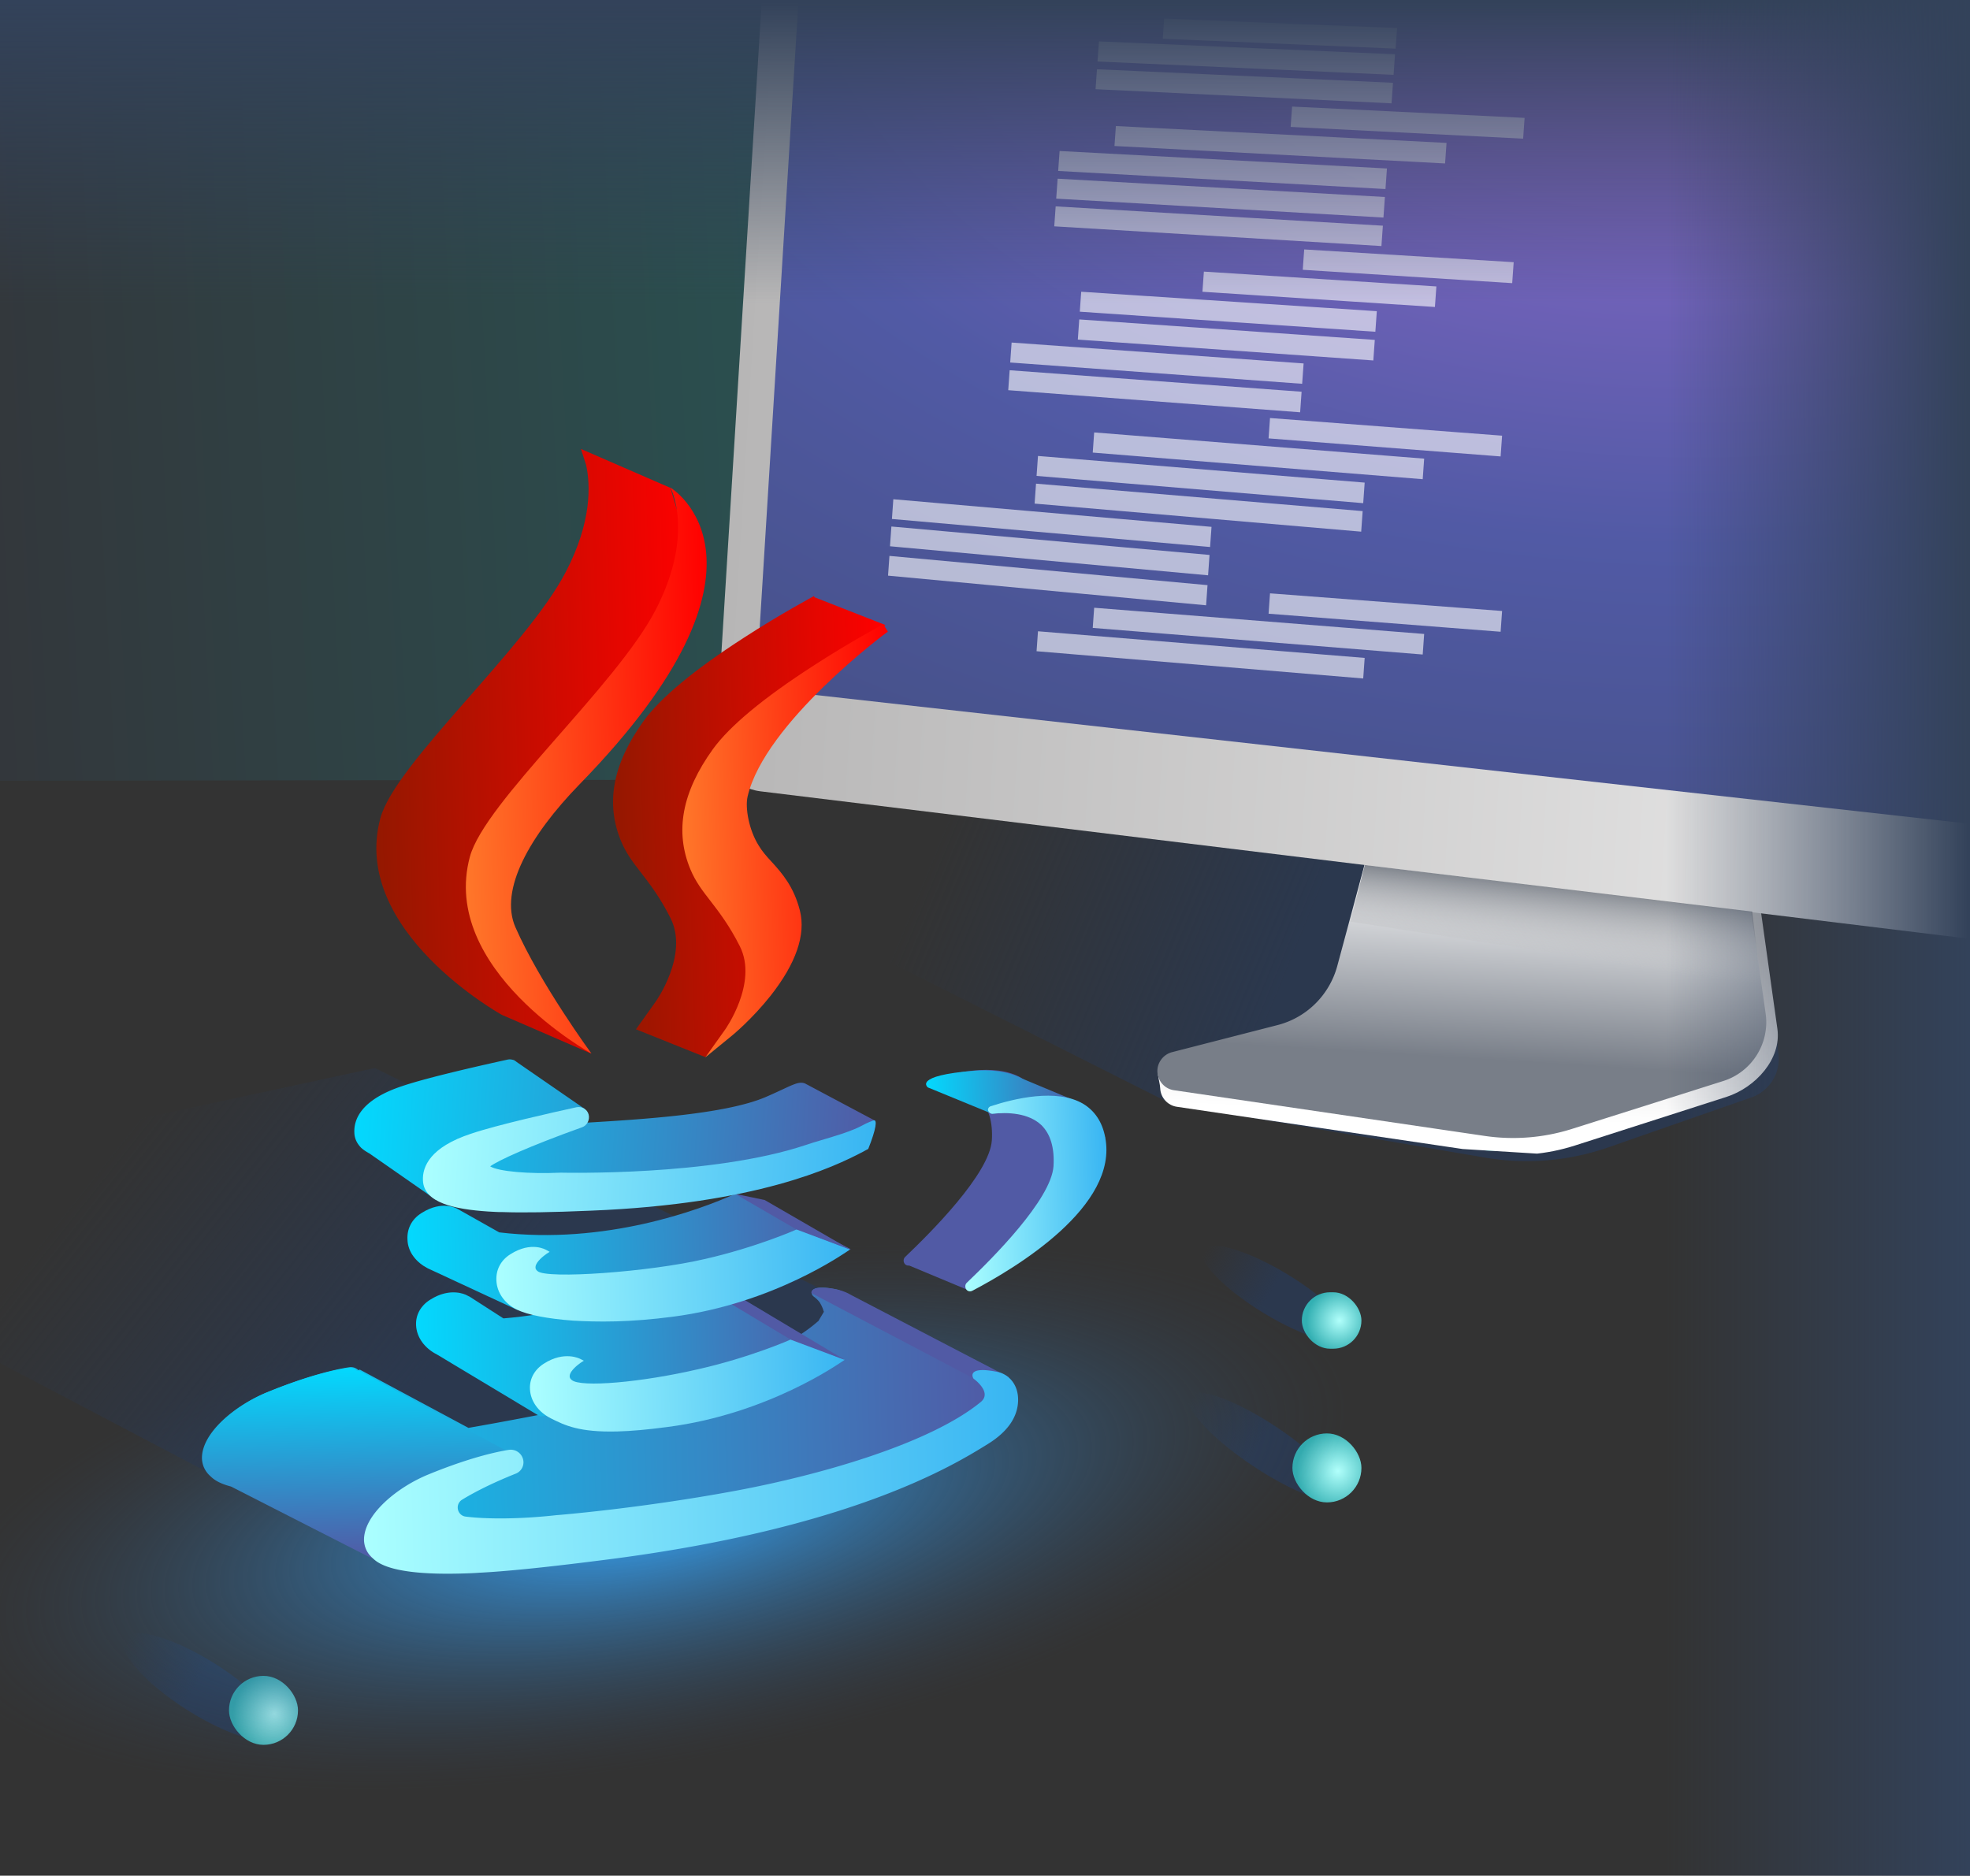 <svg width="628" height="598" fill="none" xmlns="http://www.w3.org/2000/svg"><rect width="100%" height="100%" fill="#333333" stroke="none"/><g clip-path="url(#clip0)"><path d="M217.5 273.5l156 78.5 99.909 17.068a79.004 79.004 0 0039.334-3.284l45.566-15.902a13 13 0 008.649-13.594L565.5 322l-95-31.5L343 207l-125.5 66.5z" fill="url(#paint0_linear)"/><rect width="11" height="10" rx="5" transform="matrix(-1 0 0 1 481 357)" fill="url(#paint1_linear)"/><path opacity=".2" d="M404 248.307L-35 249V1h439v247.307z" fill="url(#paint2_linear)"/><g clip-path="url(#clip1)"><path d="M408.285 331.668c9.235-2.404 16.52-9.673 18.948-19.011l17.252-64.389 112.462 10.979 9.655 68.788c1.333 9.651-7.027 18.703-16.217 21.673l-48.323 15.505c-9.025 2.899-18.482 3.681-27.804 2.3l-99.128-14.657c-2.869-.419-5.128-2.89-5.27-5.794-.137-2.984-2.017-6.397.841-7.105l37.584-8.289z" fill="url(#paint3_linear)"/><path d="M407.354 326.793c9.236-2.403 16.436-9.597 18.933-18.771l17.123-63.593 109.743 10.731 9.705 67.987c1.343 9.491-4.369 18.627-13.554 21.516l-48.228 15.27a62.19 62.19 0 01-27.799 2.22l-99.052-14.572c-2.869-.419-5.054-2.805-5.271-5.794-.142-2.904 1.789-5.518 4.572-6.311l33.828-8.683z" fill="url(#paint4_linear)"/><path d="M769.68 316.322c11.329 1.372 21-5.416 21.603-15.152l21.681-350.42c.603-9.737-8.223-17.818-19.552-17.997l-529.037 3.824c-8.346-.144-12.387-7.183-12.902 1.141l-18.44 298.025c-.51 8.25 5.811 15.803 14.103 16.838l522.544 63.741z" fill="#B7C0CE"/><path d="M764.924 316.025c11.329 1.372 21-5.415 21.602-15.151l21.682-350.422c.677-9.73-8.149-17.812-19.547-18.07l-525.887-9.709c-8.347-.143-15.542 6.424-16.057 14.748l-18.44 298.026c-.511 8.249 5.811 15.802 14.103 16.838l522.544 63.74z" fill="url(#paint5_linear)"/><path d="M248.24 220.271l513.32 57.276c5.407.633 10.013-2.663 10.302-7.346l19.544-315.862c.289-4.682-3.87-8.595-9.309-8.708L266.018-67.052c-4.023-.1-7.504 3.117-7.753 7.13L241.426 212.24c-.248 4.013 2.81 7.634 6.814 8.031z" fill="url(#paint6_radial)"/><path opacity=".6" d="M370.663 12.341l74.231 3.164.465-6.555-74.241-3.035-.455 6.426zm-20.793 7.266l94.372 4.253.465-6.556-94.382-4.122-.455 6.425zm-.628 8.827l94.354 4.512.465-6.555-94.368-4.317-.451 6.36zm-.896 115.859l105.188 8.485.465-6.555-105.198-8.356-.455 6.426zm0 55.895l105.188 8.485.465-6.555-105.198-8.356-.455 6.426zm-17.909-48.459l104.13 8.689.465-6.556-104.144-8.494-.451 6.361zm0 55.895l104.13 8.689.465-6.556-104.144-8.494-.451 6.361zm-.624-47.068l104.112 8.949.464-6.556-104.125-8.753-.451 6.36zm-45.485 4.905l101.427 8.934.455-6.426-101.436-8.803-.446 6.295zm-.617 8.698l101.404 9.258.46-6.491-101.418-9.063-.446 6.296zm-.62 9.368l101.39 9.453.455-6.426-101.399-9.323-.446 6.296zm121.307-43.763l73.973 5.756.469-6.62-73.982-5.627-.46 6.491zm0 55.895l73.973 5.756.469-6.62-73.982-5.627-.46 6.491zM355.272 46.547l105.395 5.564.465-6.555-105.41-5.37-.45 6.36zm-17.945 7.956l104.336 5.768.465-6.555-104.351-5.574-.45 6.36zm-.627 8.827l104.318 6.028.465-6.556-104.332-5.833-.451 6.361zm-.624 8.827l104.3 6.287.46-6.49-104.309-6.158-.451 6.36zm79.219 13.858l66.768 4.26.474-6.686-66.782-4.064-.46 6.49zm-31.98 7.003l74.112 4.851.464-6.555-74.121-4.722-.455 6.426zm-39.097 6.357l94.221 6.394.464-6.555-94.234-6.2-.451 6.361zm-.628 8.892l94.202 6.653.464-6.555-94.211-6.524-.455 6.426zm-21.557 7.305l93.074 6.788.46-6.49-93.083-6.659-.451 6.361zm-.627 8.826l93.055 7.048.464-6.555-93.069-6.853-.45 6.36zm90.027-83.938l74.116 3.744.469-6.62-74.125-3.615-.46 6.49z" fill="#fff"/><path d="M561.33 314.051l-2.755-23.415-123.506-14.851-4.59 18.064 130.851 20.202z" fill="url(#paint7_linear)"/></g><ellipse cx="64.194" cy="537.857" rx="29.115" ry="8.601" transform="rotate(32.384 64.194 537.857)" fill="url(#paint8_linear)"/><ellipse cx="403.221" cy="461.213" rx="29.115" ry="7.242" transform="rotate(33.797 403.221 461.213)" fill="url(#paint9_linear)"/><ellipse cx="406.661" cy="412.477" rx="27.085" ry="7.242" transform="rotate(31.248 406.661 412.477)" fill="url(#paint10_linear)"/><rect x="72.999" y="534.297" width="22" height="22" rx="11" fill="url(#paint11_radial)"/><rect x="412" y="457" width="22" height="22" rx="11" fill="url(#paint12_radial)"/><rect x="415" y="412" width="19" height="18" rx="9" fill="url(#paint13_radial)"/><ellipse cx="204.894" cy="483.619" rx="226.932" ry="105.572" transform="rotate(-10.068 204.894 483.619)" fill="url(#paint14_radial)"/><path d="M-92 386.22L84.5 479 283 421.5l-163.5-81L-92 386.22z" fill="url(#paint15_linear)"/><g clip-path="url(#clip2)"><path d="M316.425 436.477l-46.055-23.514c-.103-.098-.204-.095-.307-.193-1.031-.878-2.152-1.351-3.166-1.625-6.991-1.523-8.259.02-8.128 1.123.013.502.326.896.736 1.187.514.389 1.545 1.267 1.969 2.06a10.19 10.19 0 011.074 2.486c.003.101.103.098.106.199l-1.638 2.76a.792.792 0 01-.392.412c-15.746 13.801-50.562 22.58-77.322 27.521-9.32 1.758-21.543 4.198-33.975 6.342l-34.642-18.589-.397.212c-.827-.782-1.944-1.155-3.147-.921-2.407.366-11.23 1.91-25.675 7.829-10.064 4.092-20.607 12.825-20.593 20.872.06 2.211.918 4.2 2.672 5.763.827.783 2.274 2.152 6.332 3.251.1-.003.204.095.305.092l44.215 22.557c.308.193.713.283 1.012.174l98.535-10.182c.1-.003.201-.006.299-.109l82.671-23.338c.4-.111.795-.424.988-.731l10.941-8.944c2.629 4.155 2.746-6.512 2.847-6.514l1.504-7.786c.484-.718.15-1.916-.769-2.394z" fill="url(#paint16_linear)"/><path d="M166.416 465.24l-52.228-28.379-.397.212a3.52 3.52 0 00-3.148-.922c-2.407.367-11.23 1.911-25.675 7.83-10.063 4.092-20.607 12.824-20.593 20.872.06 2.211.918 4.2 2.672 5.763.827.782 2.274 2.152 6.332 3.25.1-.002.204.096.305.093l44.216 22.557c.307.193.712.283 1.012.174l23.197-25.166 24.307-6.284z" fill="url(#paint17_linear)"/><path d="M194.941 232.803l27.084-49.313-8.303-27.944-28.534-12.415 1.647 5.087c1.378 6.3 1.894 18.056-6.44 34.073-12.643 24.381-54.368 61.008-59.136 78.539-9.713 35.972 38.745 62.741 38.745 62.741l28.431 12.316-31.062-39.105 2.25-28.831 35.318-35.148z" fill="url(#paint18_linear)"/><path d="M244.487 228.66l37.789-29.379-22.597-8.852-.212-.396c-.098.103-10.526 5.613-22.307 13.272-15.94 10.285-26.68 19.224-32.022 26.61-9.807 13.642-12.191 26.179-7.132 38.317 1.615 3.88 3.806 6.738 6.414 10.089 2.817 3.646 6.053 7.885 9.351 14.436 5.853 11.714-4.728 26.584-4.826 26.687l-6.212 8.717 22.093 8.864 12.713-14.222 6.471-17.878-11.108-23.645-3.614-22.135 5.18-20.962 10.019-9.523z" fill="url(#paint19_linear)"/><path d="M332.9 355.861c-.014-.503-.128-1.003-.242-1.503-.937-4.904-3.349-8.461-7.034-10.676-8.494-5.003-22.101-1.621-29.49.79-.599.217-.985.831-.768 1.429.218.597.732.986 1.336.97 4.82-.531 11.474-.307 15.607 3.606 2.896 2.84 4.223 7.23 3.875 13.074-.721 10.683-19.556 29.495-27.61 37.155-.59.519-.667 1.426-.245 2.119.315.495.824.682 1.327.669l.201-.006 18.131 7.563 17.621-15.26 26.812-33.109-19.521-6.821z" fill="#515AA5"/><path d="M184.729 250.077c69.013-70.755 28.992-94.632 28.992-94.632s7.947 14.676-4.794 39.16c-12.743 24.383-54.367 61.008-59.135 78.539-9.714 35.971 38.744 62.74 38.744 62.74s-16.412-22.396-24.244-40.293c-5.151-11.833 4.459-29.091 20.437-45.514z" fill="url(#paint20_linear)"/><path d="M283.037 201.373l-1.473-2.375c-.098.103-10.526 5.613-22.307 13.272-15.941 10.285-26.68 19.224-32.022 26.61-9.808 13.642-12.192 26.179-7.133 38.317 1.615 3.88 3.807 6.738 6.414 10.089 2.817 3.646 6.053 7.885 9.351 14.436 5.853 11.714-4.727 26.584-4.825 26.687l-6.213 8.717 8.28-6.76c.296-.21 6.603-5.408 12.546-12.911 8.085-10.276 11.265-19.415 9.347-27.109-1.916-7.594-5.658-11.92-9.081-15.651-1.556-1.669-3.011-3.34-4.066-5.122-3.156-5.046-4.351-12.056-3.54-15.599 5.415-23.483 44.325-52.389 44.722-52.601z" fill="url(#paint21_linear)"/><path d="M228.165 409.063l-7.278-4.734s-18.416 8.138-34.534 11.789c-9.108 2.155-18.436 3.612-25.873 4.213l-10.659-6.857-1.123-.573c-.204-.095-5.108-2.68-11.643 1.519-2.971 1.89-4.604 4.851-4.414 8.166.202 3.817 2.712 7.27 6.694 9.276l32.86 19.743 73.299-8.501 23.108-9.672-40.437-24.369z" fill="url(#paint22_linear)"/><path d="M252.413 426.924l-.299.108c-.098.104-13.141 5.784-29.259 9.435-18.518 4.318-37.813 5.941-40.597 3.501-.514-.389-.729-.886-.642-1.391.158-1.614 2.626-3.491 3.516-4.118l.99-.63-1.123-.574c-.204-.095-5.108-2.68-11.643 1.519-2.971 1.89-4.604 4.851-4.415 8.166.203 3.817 2.713 7.271 6.695 9.277 4.39 2.196 8.983 4.487 21.262 4.159 4.228-.114 9.453-.555 15.977-1.434 32.219-4.182 55.046-20.587 55.346-20.696l1.088-.733-16.896-6.589z" fill="url(#paint23_linear)"/><path d="M252.116 427.133l-27.023-16.177 9.517 1.858 34.802 20.797-17.296-6.478zm58.245 12.323l-51.693-27.185s-.665-2.296 5.7-1.561c4.444.484 6.702 2.033 6.702 2.033l50.664 26.409-11.373.304z" fill="#515AA5"/><path d="M234.353 380.63c-11.345 5.133-41.464 16.3-75.212 12.275l-13.294-7.491c-.204-.095-4.811-2.889-11.447 1.312-3.072 1.893-4.702 4.955-4.507 8.47.053 2.011.812 4.003 2.063 5.579 1.147 1.478 2.588 2.646 4.427 3.603 1.632.761 28.455 13.221 28.455 13.221l60.271-6.039 46.076-13.305c.101-.003-35.738-18.157-36.832-17.625z" fill="url(#paint24_linear)"/><path d="M254.194 391.869l-.3.108c-.098.104-13.14 5.784-29.258 9.435-17.517 4.09-50.389 6.479-53.279 3.841-.514-.389-.729-.886-.642-1.392.158-1.613 2.626-3.49 3.516-4.118l.99-.63-1.023-.576c-.204-.095-4.811-2.889-11.447 1.313-3.071 1.893-4.702 4.954-4.507 8.47.203 3.817 2.612 7.273 6.491 9.181 3.37 1.721 9.949 2.953 17.922 3.544 3.531.208 8.169.385 13.805.234 5.234-.14 11.365-.606 18.09-1.49 32.219-4.182 55.047-20.587 55.346-20.695l1.088-.734-16.792-6.491z" fill="url(#paint25_linear)"/><path d="M253.894 391.977l-19.541-11.347 9.42 1.961 27.417 15.864-17.296-6.478z" fill="#515AA5"/><path d="M316.261 355.099l-20.469-8.405s-5.037-3.788 14.864-5.327c9.85-.767 14.972 2.416 14.972 2.416l19.659 8.225-29.026 3.091z" fill="url(#paint26_linear)"/><path d="M352.318 362.584c-.937-4.904-3.349-8.461-7.034-10.676-8.494-5.004-22.101-1.621-29.49.789-.599.218-.985.832-.768 1.429.218.598.732.987 1.336.971 4.82-.532 11.474-.308 15.607 3.606 2.896 2.839 4.223 7.23 3.875 13.074-.721 10.682-19.556 29.495-27.61 37.155-.59.519-.666 1.426-.245 2.119.315.494.824.682 1.327.669.202-.006.501-.114.699-.22 14.104-7.42 46.616-27.001 42.303-48.916z" fill="url(#paint27_linear)"/><path d="M256.984 345.62c-2.352-1.345-4.717.63-12.982 4.171-12.846 5.474-39.393 7.09-57.896 8.189l.284-4.434-21.755-15.01a1.375 1.375 0 00-.41-.291l-.411-.291-.101.003c-.609-.185-1.216-.269-1.817-.152-7.31 1.604-25.231 5.604-33.616 8.444-12.979 4.271-15.533 10.476-15.314 14.896.051 1.91.9 3.497 2.142 4.771.724.685 1.646 1.264 2.668 1.84l21.143 14.725 71.979-5.146 59.63-11.153 8.424-8.877-21.968-11.685z" fill="url(#paint28_linear)"/><path d="M278.447 357.218c-4.19 1.521-3.072 1.893-10.158 4.296-4.693 1.534-8.594 2.544-11.388 3.524-30.048 10.059-77.621 8.818-78.125 8.831l-.302.008c-9.657.46-19.65-.379-22.212-2.021 2.568-1.879 12.319-6.365 29.278-12.452 1.597-.546 2.555-2.383 2.107-4.081-.448-1.698-2.186-2.657-3.889-2.31-7.31 1.604-25.232 5.605-33.617 8.445-12.979 4.27-15.532 10.475-15.313 14.895.292 7.135 10.016 9.188 20.812 9.905 1.512.06 3.128.218 4.638.178 6.251.235 15.513.088 28.19-.453 52.62-2.113 77.285-13.839 86.72-18.819.596-.318 1.091-.633 1.589-.848 2.548-6.405 2.968-9.535 1.67-9.098z" fill="url(#paint29_linear)"/><path d="M318.163 437.437c-9.319-1.964-8.428 1.231-7.8 2.12 0 0 6.16 4.362 2.215 7.485-16.164 13.209-50.948 23.193-78.108 28.246-30.367 5.642-56.7 7.755-56.901 7.76l-.101.003c-11.749 1.32-22.426 1.304-28.995.474-2.728-.329-3.529-3.929-1.151-5.401 3.765-2.314 9.527-5.285 17.101-8.304a3.869 3.869 0 002.292-4.689 4.061 4.061 0 00-4.409-2.9c-2.407.366-11.229 1.91-25.675 7.83-10.063 4.092-20.607 12.824-20.593 20.871.059 2.212.918 4.201 2.672 5.763 1.654 1.566 5.991 5.574 28.235 4.979 1.812-.049 3.824-.103 5.835-.257 8.851-.438 21.909-1.794 39.877-4.086 78.9-9.958 111.592-30.349 122.292-36.973 6.241-3.889 9.442-8.502 9.604-13.737.151-5.637-3.453-8.559-6.39-9.184z" fill="url(#paint30_linear)"/></g><path transform="rotate(-90 0 101)" fill="url(#paint31_linear)" d="M0 101h101v628H0z"/><path fill="url(#paint32_linear)" d="M527 0h101v598H527z"/></g><defs><linearGradient id="paint0_linear" x1="410" y1="312" x2="290.805" y2="262.975" gradientUnits="userSpaceOnUse"><stop stop-color="#2B384E"/><stop offset=".927" stop-color="#2B384E" stop-opacity="0"/></linearGradient><linearGradient id="paint1_linear" x1="5.923" y1="-5.385" x2="5.923" y2="15" gradientUnits="userSpaceOnUse"><stop stop-color="#06EDE1"/><stop offset="1" stop-color="#06EDE1" stop-opacity="0"/></linearGradient><linearGradient id="paint2_linear" x1="-13.134" y1="152.688" x2="281.781" y2="136.993" gradientUnits="userSpaceOnUse"><stop stop-color="#33425A"/><stop offset="1" stop-color="#00D0CD"/></linearGradient><linearGradient id="paint3_linear" x1="554.902" y1="359.964" x2="558.121" y2="288.654" gradientUnits="userSpaceOnUse"><stop stop-color="#fff"/><stop offset="1" stop-color="#B7B6B6"/></linearGradient><linearGradient id="paint4_linear" x1="469.741" y1="274.468" x2="465.852" y2="337.325" gradientUnits="userSpaceOnUse"><stop stop-color="#fff"/><stop offset="1" stop-color="#787E88"/></linearGradient><linearGradient id="paint5_linear" x1="797.417" y1="125.492" x2="237.225" y2="90.831" gradientUnits="userSpaceOnUse"><stop stop-color="#fff"/><stop offset="1" stop-color="#B7B6B6"/></linearGradient><linearGradient id="paint7_linear" x1="500.725" y1="307.623" x2="503.758" y2="278.22" gradientUnits="userSpaceOnUse"><stop stop-color="#CFCECE" stop-opacity="0"/><stop offset="1" stop-color="#59606B"/></linearGradient><linearGradient id="paint8_linear" x1="35.995" y1="546.459" x2="89.32" y2="546.188" gradientUnits="userSpaceOnUse"><stop stop-color="#2B384E" stop-opacity="0"/><stop offset=".499" stop-color="#2B384E"/></linearGradient><linearGradient id="paint9_linear" x1="375.023" y1="468.455" x2="428.346" y2="468.133" gradientUnits="userSpaceOnUse"><stop stop-color="#2B384E" stop-opacity="0"/><stop offset=".499" stop-color="#2B384E"/></linearGradient><linearGradient id="paint10_linear" x1="380.428" y1="419.718" x2="430.035" y2="419.44" gradientUnits="userSpaceOnUse"><stop stop-color="#2B384E" stop-opacity="0"/><stop offset=".499" stop-color="#2B384E"/></linearGradient><linearGradient id="paint15_linear" x1="132" y1="445.5" x2="34.747" y2="368.038" gradientUnits="userSpaceOnUse"><stop stop-color="#2B384E"/><stop offset="1" stop-color="#2B384E" stop-opacity="0"/></linearGradient><linearGradient id="paint16_linear" x1="64.464" y1="456.98" x2="317.761" y2="450.199" gradientUnits="userSpaceOnUse"><stop stop-color="#03D9FE"/><stop offset="1" stop-color="#515AA5"/></linearGradient><linearGradient id="paint17_linear" x1="114.595" y1="435.978" x2="116.224" y2="496.83" gradientUnits="userSpaceOnUse"><stop stop-color="#03D9FE"/><stop offset="1" stop-color="#515AA5"/></linearGradient><linearGradient id="paint18_linear" x1="119.199" y1="241.342" x2="223.466" y2="238.551" gradientUnits="userSpaceOnUse"><stop stop-color="#941800"/><stop offset="1" stop-color="red"/></linearGradient><linearGradient id="paint19_linear" x1="195.606" y1="264.859" x2="283.984" y2="262.493" gradientUnits="userSpaceOnUse"><stop stop-color="#941800"/><stop offset="1" stop-color="red"/></linearGradient><linearGradient id="paint20_linear" x1="147.488" y1="247.141" x2="227.019" y2="245.012" gradientUnits="userSpaceOnUse"><stop stop-color="#FF772A"/><stop offset="1" stop-color="red"/></linearGradient><linearGradient id="paint21_linear" x1="217.549" y1="269.005" x2="284.815" y2="267.204" gradientUnits="userSpaceOnUse"><stop stop-color="#FF772A"/><stop offset="1" stop-color="red"/></linearGradient><linearGradient id="paint22_linear" x1="132.793" y1="429.746" x2="268.359" y2="426.117" gradientUnits="userSpaceOnUse"><stop stop-color="#03D9FE"/><stop offset=".999" stop-color="#515AA5"/></linearGradient><linearGradient id="paint23_linear" x1="169.162" y1="443.221" x2="269.572" y2="440.533" gradientUnits="userSpaceOnUse"><stop stop-color="#ABFFFF"/><stop offset="1" stop-color="#38B5F2"/></linearGradient><linearGradient id="paint24_linear" x1="130.076" y1="400.961" x2="271.276" y2="397.181" gradientUnits="userSpaceOnUse"><stop stop-color="#03D9FE"/><stop offset="1" stop-color="#515AA5"/></linearGradient><linearGradient id="paint25_linear" x1="158.423" y1="408.423" x2="271.359" y2="405.4" gradientUnits="userSpaceOnUse"><stop stop-color="#ABFFFF"/><stop offset="1" stop-color="#38B5F2"/></linearGradient><linearGradient id="paint26_linear" x1="295.34" y1="348.651" x2="345.156" y2="347.318" gradientUnits="userSpaceOnUse"><stop stop-color="#03D9FE"/><stop offset="1" stop-color="#515AA5"/></linearGradient><linearGradient id="paint27_linear" x1="306.83" y1="380.892" x2="353.093" y2="379.653" gradientUnits="userSpaceOnUse"><stop stop-color="#ABFFFF"/><stop offset="1" stop-color="#38B5F2"/></linearGradient><linearGradient id="paint28_linear" x1="113.054" y1="357.763" x2="278.152" y2="368.491" gradientUnits="userSpaceOnUse"><stop stop-color="#03D9FE"/><stop offset="1" stop-color="#515AA5"/></linearGradient><linearGradient id="paint29_linear" x1="135.365" y1="366.454" x2="278.009" y2="375.723" gradientUnits="userSpaceOnUse"><stop stop-color="#ABFFFF"/><stop offset="1" stop-color="#38B5F2"/></linearGradient><linearGradient id="paint30_linear" x1="115.568" y1="472.302" x2="325.152" y2="466.692" gradientUnits="userSpaceOnUse"><stop stop-color="#ABFFFF"/><stop offset="1" stop-color="#38B5F2"/></linearGradient><linearGradient id="paint31_linear" x1="100.294" y1="729" x2="4.12" y2="729" gradientUnits="userSpaceOnUse"><stop stop-color="#33425A"/><stop offset="1" stop-color="#33425A" stop-opacity="0"/></linearGradient><linearGradient id="paint32_linear" x1="627.294" y1="598" x2="531.12" y2="598" gradientUnits="userSpaceOnUse"><stop stop-color="#33425A"/><stop offset="1" stop-color="#33425A" stop-opacity="0"/></linearGradient><radialGradient id="paint6_radial" cx="0" cy="0" r="1" gradientUnits="userSpaceOnUse" gradientTransform="rotate(93.541 269.835 236.64) scale(500.449 802.043)"><stop stop-color="#986BD1"/><stop offset=".383" stop-color="#515AA5"/><stop offset="1" stop-color="#33425A"/></radialGradient><radialGradient id="paint11_radial" cx="0" cy="0" r="1" gradientUnits="userSpaceOnUse" gradientTransform="rotate(-155.376 103.365 263.6) scale(13.2 13.432)"><stop stop-color="#B1FFFB"/><stop offset="1" stop-color="#33B0B3"/></radialGradient><radialGradient id="paint12_radial" cx="0" cy="0" r="1" gradientUnits="userSpaceOnUse" gradientTransform="matrix(-12 -5.5 5.597 -12.211 426.5 469)"><stop stop-color="#B1FFFB"/><stop offset="1" stop-color="#33B0B3"/></radialGradient><radialGradient id="paint13_radial" cx="0" cy="0" r="1" gradientUnits="userSpaceOnUse" gradientTransform="matrix(-8.5 -6 6.173 -8.745 427 421)"><stop stop-color="#B1FFFB"/><stop offset="1" stop-color="#33B0B3"/></radialGradient><radialGradient id="paint14_radial" cx="0" cy="0" r="1" gradientUnits="userSpaceOnUse" gradientTransform="matrix(227.154 0 0 78.975 204.769 483.561)"><stop stop-color="#35A6FA"/><stop offset="1" stop-color="#33425A" stop-opacity="0"/></radialGradient><clipPath id="clip0"><path fill="#fff" d="M0 0h628v598H0z"/></clipPath><clipPath id="clip1"><path transform="rotate(3.54 249.094 -101)" fill="#fff" d="M249.094-101h565.99v453.031h-565.99z"/></clipPath><clipPath id="clip2"><path transform="rotate(-1.533 55.855 146.594)" fill="#fff" d="M55.855 146.594h290.878v357.39H55.855z"/></clipPath></defs></svg>